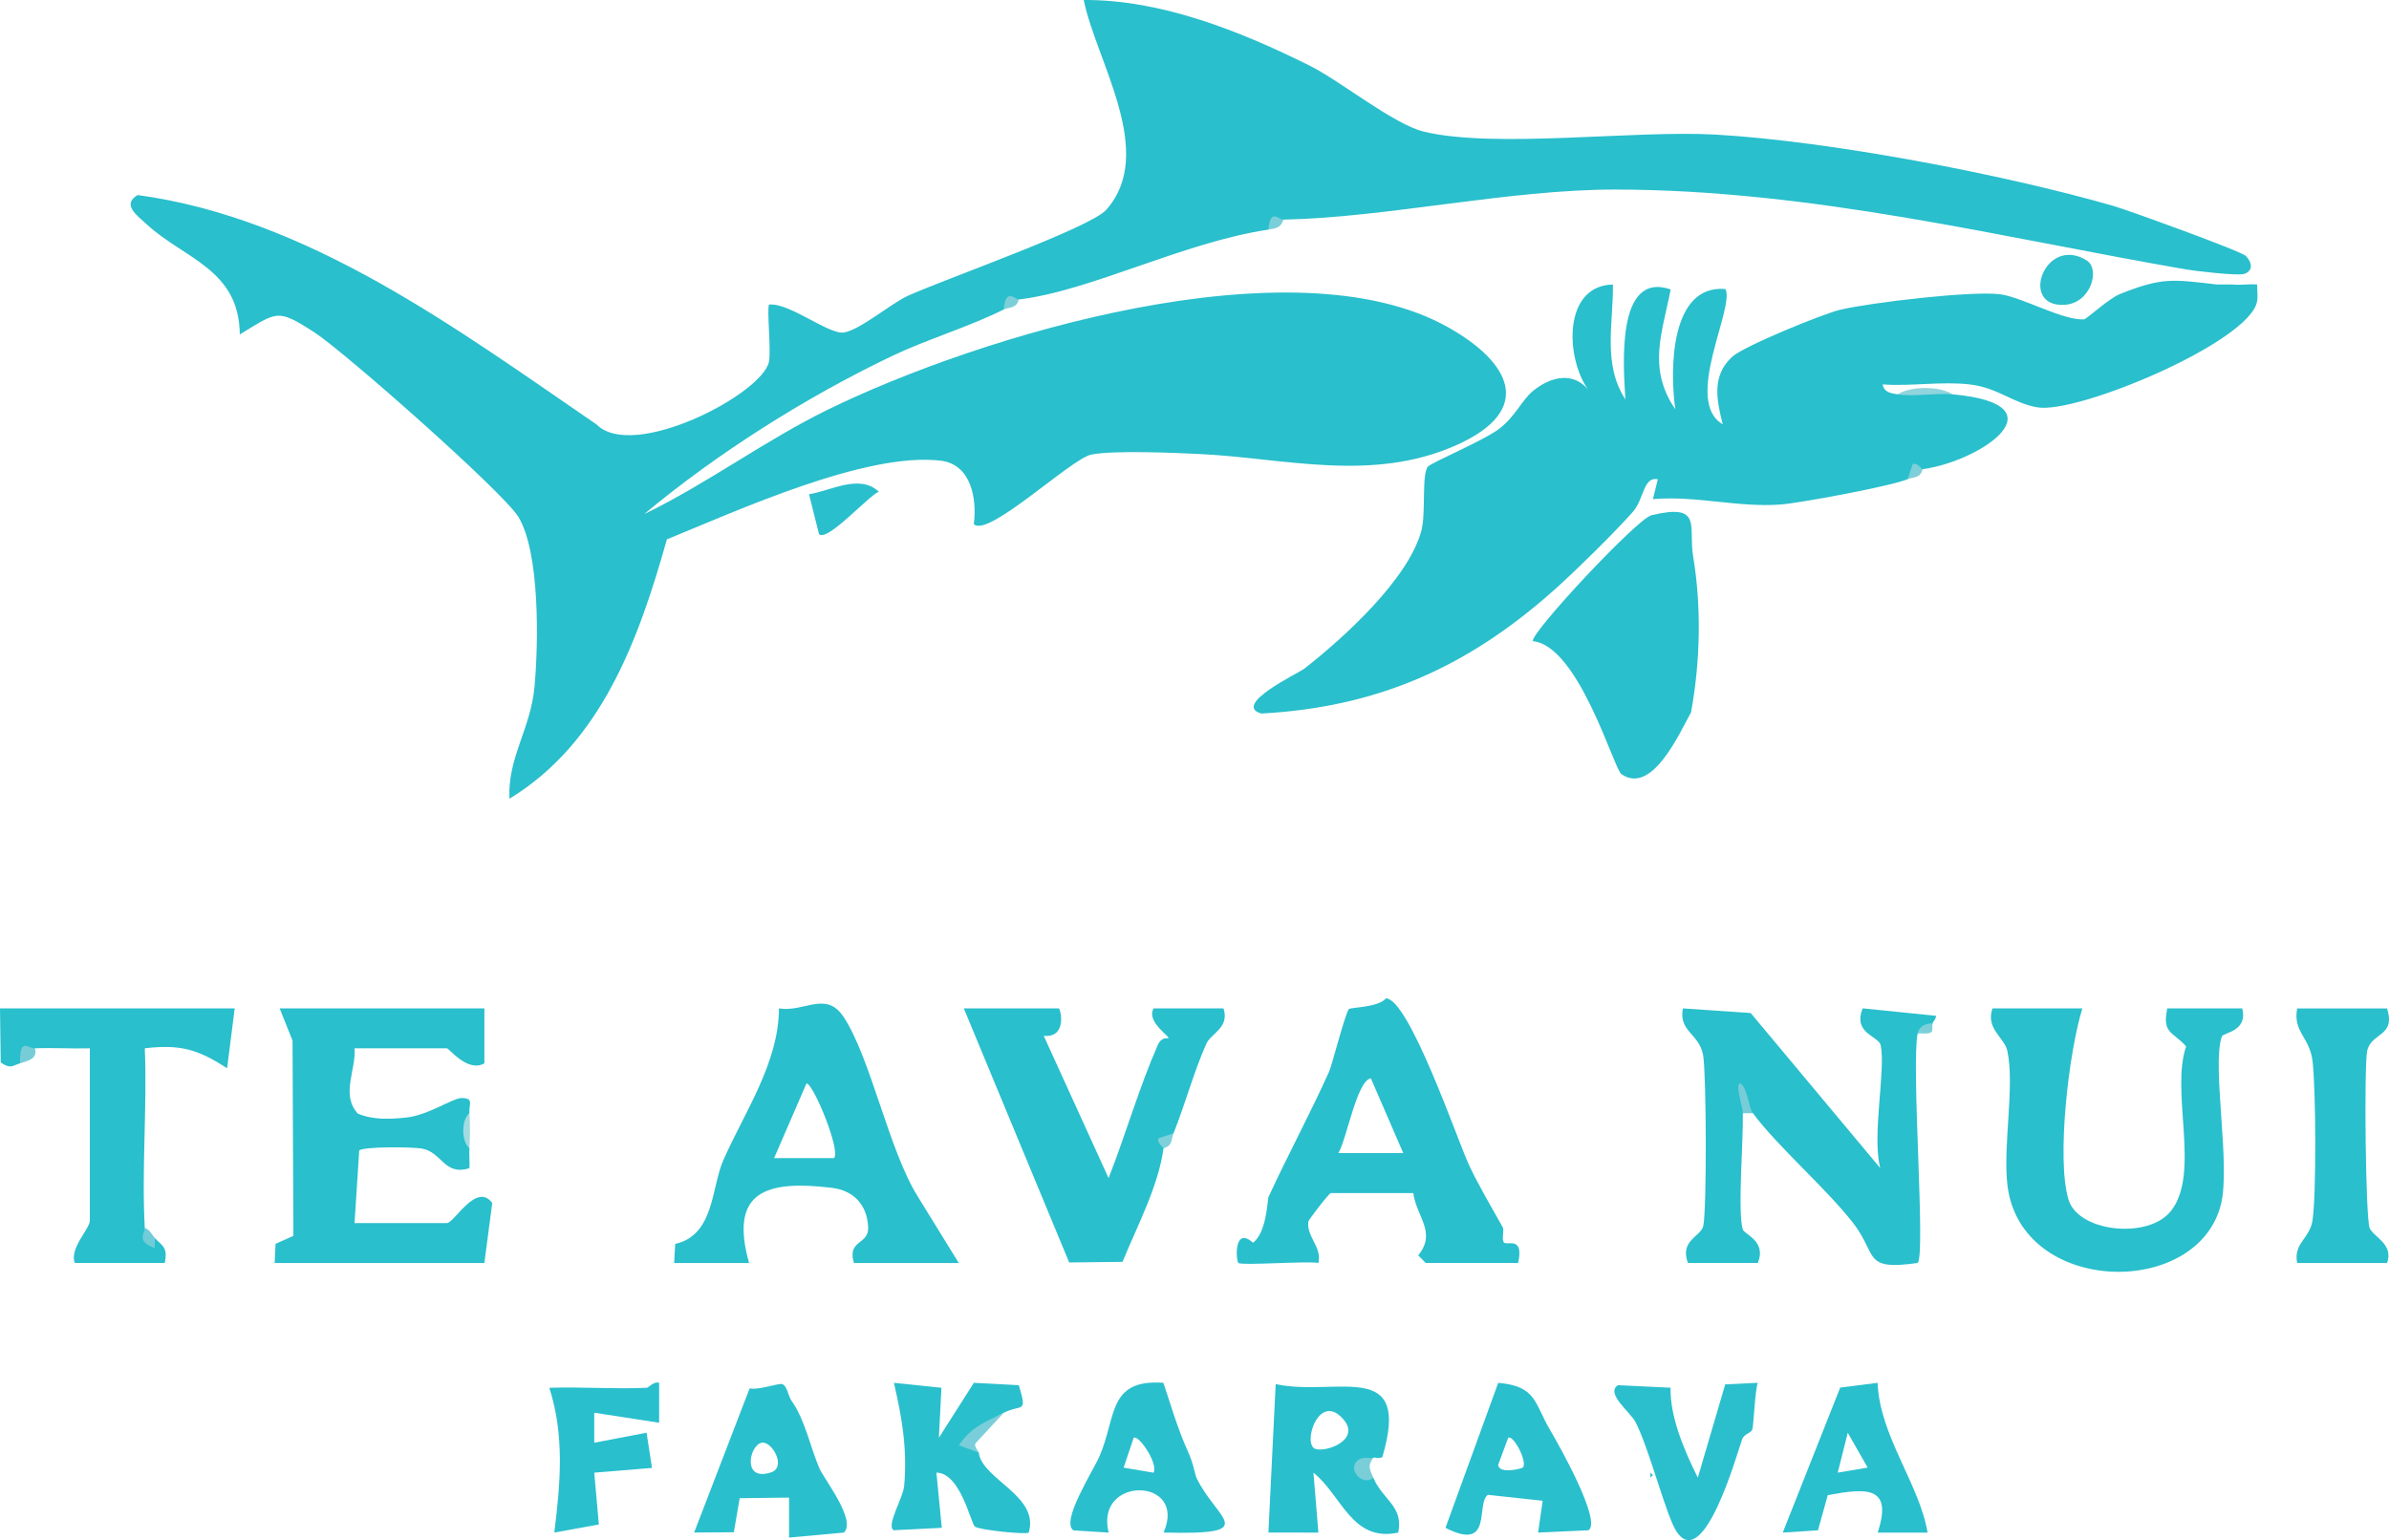 <?xml version="1.0" encoding="UTF-8"?>
<svg id="Layer_2" data-name="Layer 2" xmlns="http://www.w3.org/2000/svg" viewBox="0 0 815.74 526.04">
  <defs>
    <style>
      .cls-1 {
        fill: #7aced9;
      }

      .cls-2 {
        fill: #76cdd7;
      }

      .cls-3 {
        fill: #79ced8;
      }

      .cls-4 {
        fill: #29bfcc;
      }

      .cls-5 {
        fill: #29bfcd;
      }

      .cls-6 {
        fill: #70ccd7;
      }

      .cls-7 {
        fill: #90d5dd;
      }

      .cls-8 {
        fill: #7bcfd9;
      }

      .cls-9 {
        fill: #7dcfd9;
      }

      .cls-10 {
        fill: #7ccfd9;
      }

      .cls-11 {
        fill: #a2dbe2;
      }

      .cls-12 {
        fill: #7ed0da;
      }

      .cls-13 {
        fill: #2abfcd;
      }

      .cls-14 {
        fill: #a3dbe3;
      }

      .cls-15 {
        fill: #2bbfcd;
      }

      .cls-16 {
        fill: #2cbfcd;
      }
    </style>
  </defs>
  <path class="cls-4" d="M342.74,105.7c-12.26,6.11-26.05,10.13-37.92,15.79-29.42,14.02-59.81,33.22-84.85,54.1,21.49-10.39,41.03-25.04,62.47-35.56,51.88-25.46,159.08-57.98,211.97-28.28,21.38,12,29.82,28.22,2.92,40.27-28.71,12.86-58.68,4.5-87.19,3.08-8.88-.44-29.71-1.36-37.46.15-6.87,1.33-35.36,28.58-40.16,23.78,1.11-8.59-.86-20.42-11.28-21.68-25.51-3.09-69.57,17.12-93.52,26.86-9.55,33.88-22.24,69.4-53.76,88.6-.7-13.99,7.23-23.74,8.56-38.31,1.35-14.78,1.86-45.59-5.44-57.84-5.01-8.41-59.62-56.61-69.76-63.16-12.77-8.25-12.61-7.03-25.44.73-.22-22.24-18.81-25.76-31.6-37.45-3.42-3.13-8.85-6.91-3.27-10.16,58.45,7.95,109.03,45.73,156.72,78.38,12.46,12.53,56.5-10.36,58.84-21.43.8-3.8-.82-18.52.06-19.55,7.02-.65,20.38,10.37,25.56,9.54,5.47-.87,16.1-9.92,21.77-12.51,12.12-5.53,62.21-23.12,67.79-29.41,17.29-19.5-3.47-50.73-7.7-71.64,26.47-.17,53.47,10.66,77.01,22.35,10.69,5.31,28.7,20.08,39.14,22.61,24.19,5.86,71.94-.57,99.59,1.01,38.99,2.24,97.95,13.47,135.79,24.35,4.83,1.39,43.51,15.38,45.24,17.08,2.08,2.04,2.75,5.11-.57,6.17-2.45.67-16.47-.98-19.88-1.56-62.88-10.84-127.16-27.17-194.81-27.27-36.25-.05-78.38,9.61-113.3,10.27-1.78.77-3.48,1.91-5.12,3.41-28.95,4.29-60.79,20.97-85.26,23.87-1.88.47-3.59,1.61-5.12,3.41h-.02Z"/>
  <path class="cls-4" d="M757.08,97.17h5.12c2.8.28,5.73-.23,8.53,0-.05,1.92.32,3.98-.06,5.9-2.79,13.83-61.29,38.41-75.01,36.06-8.3-1.42-13.4-6.68-23.02-7.82s-20.26.71-29.8-.02c.46,2.73,2.86,3.04,5.11,3.39,6.15-1.1,12.64-1.73,18.76,0,38.09,3.43,9.74,22.84-10.23,25.58l-5.12,3.41c-5.54,2.37-36.95,8.18-43.36,8.65-14.58,1.08-29-3.11-43.6-1.84l1.69-6.79c-5.01-1.04-4.7,6.78-8.5,11.09-5.9,6.68-17.97,18.58-24.7,24.74-29.93,27.36-61.12,41.96-102.18,44.19-10.29-2.92,12.78-13.85,14.67-15.33,13.38-10.46,35.72-30.7,40.02-47.35,1.51-5.85-.03-19.28,2.21-21.68,1.41-1.51,19.31-8.97,24.48-13.03,5.42-4.26,7.58-9.63,11.21-12.66,5.79-4.83,13.59-6.97,18.9-.68-7.67-10.91-8.52-35.4,8.54-35.81.2,13.16-3.61,27.22,4.27,39.24-.71-11.53-3.24-43.95,15.45-37.56-2.83,14.83-8.04,26.82,1.6,40.97-1.91-13.17-1.89-42.76,17.12-41.1,3.26,6.48-14.57,38.22-.94,46.2-2.09-8.3-3.86-16.69,3.32-23.13,4.02-3.61,30.99-14.65,36.97-16.04,10.17-2.37,44.62-6.5,54.44-5.24,7.41.96,21.84,9.17,28.72,8.54.74-.07,8.5-7.15,12.11-8.59,14.43-5.78,17.97-5.06,33.27-3.28h0Z"/>
  <path class="cls-4" d="M595.1,380.22c.25,8.92-1.86,33.56-.02,39.7.51,1.7,8.24,3.96,5.14,11.45h-23.87c-2.91-7.85,4.55-9.01,5.27-12.74,1.19-6.19,1.04-51.46-.06-58.11-1.25-7.55-8.51-8.14-6.91-16.1l23.14,1.58,44.23,52.96c-2.9-11.12,1.89-33.1.18-41.86-.65-3.33-9.68-4.03-6.16-12.7l25.01,2.55c.11,1.02-1.04,1.93-1.13,2.57-1.01,1.58-2.72,2.72-5.12,3.41-2.26,11.16,2.79,75.68,0,78.44-19.12,2.71-13.41-2.75-22.28-13.97-9.65-12.19-25.39-25.65-33.99-37.2-2.18-1.33-3.59-4.25-4.24-8.77-.12-.47,3.52,8.69.83,8.77l-.02.02Z"/>
  <path class="cls-4" d="M160.29,392.16c-.16,2.26.15,4.57,0,6.83-8.71,2.74-9.32-5.55-16.32-6.71-3.31-.55-19.38-.72-21.31.63l-1.6,24.83h31.54c2.5,0,10.04-14.17,15.48-6.86l-2.69,20.5h-71.61l.31-6.55,6.09-2.73-.29-66.68-4.4-11h69.91v18.76c-5.68,3.28-12.06-5.12-12.79-5.12h-31.54c.57,7.46-4.81,15.79,1.14,22.31,5.29,2.19,10.97,1.9,16.53,1.32,7.54-.79,15.99-6.73,18.93-6.66,4.29.1,2.38,2.04,2.61,5.2-1.29,3.84-1.3,8.07,0,11.94h0Z"/>
  <path class="cls-5" d="M422.88,431.38c-.94-.96-1.55-12.8,4.99-6.91,4.78-3.74,4.84-14.7,5.31-15.72,6.23-13.6,14.45-28.86,20.68-42.81,1-2.23,5.6-20.39,6.77-21.31.77-.6,10.05-.54,12.59-3.63,7.84-.02,24.46,48.36,28.25,56.62,3.07,6.67,7.53,14.19,11.64,21.55.62,1.11-.48,4.06.41,5.19.95,1.21,6.94-2.4,4.85,7.01h-31.54l-2.57-2.61c6.39-7.87-.57-13.05-1.69-21.27h-28.13c-.62,0-7.61,9.12-7.7,9.73-.71,5.19,4.75,8.7,3.43,14.14-4-.72-26.32.97-27.28,0v.02ZM479.15,393.84l-11.07-25.55c-4.82.94-8.17,20.59-11.08,25.56h22.16-.01Z"/>
  <path class="cls-4" d="M711.04,344.42c-4.6,14.71-8.93,51.32-4.75,65.28,3.34,11.16,27.12,13.61,34.87,4.07,10.38-12.79-.11-40.62,5.31-56.39-4.64-5.14-8.24-4.31-6.44-12.96h25.58c2.05,7.93-6.44,8.21-6.94,9.59-3.53,9.84,3.07,43.76-.31,57.34-8.04,32.28-68.26,31.08-72.89-6.4-1.66-13.4,2.55-33.96-.04-46-1-4.63-7.53-7.56-5.08-14.53h30.69Z"/>
  <path class="cls-4" d="M327.39,431.38h-35.81c-2.42-8.1,5.2-6.07,4.86-12.33-.41-7.65-5.01-12.45-12.43-13.35-22.35-2.69-35.11,1.16-28.24,25.68h-25.58l.36-6.51c13.43-3.04,12.29-19.19,16.44-28.62,7.24-16.45,18.91-33.15,19-51.83,8.49,1.44,15.99-6.11,21.96,2.77,9.28,13.78,15.56,45.83,25.45,61.51l13.98,22.68h0ZM284.77,395.57c2.45-2.45-7.07-25.51-9.38-25.54l-11.07,25.53h20.46,0Z"/>
  <path class="cls-5" d="M397.3,392.16c-1.78,13.09-8.97,26.5-14.01,38.83l-18.21.2-35.98-86.78h32.4c.68,0,3.02,10.19-5.11,9.37l22.14,48.6c5.88-14.94,10.32-30.66,16.77-45.39,1.37-3.12,3.56-2.21,3.69-2.38.5-.69-7.69-5.66-5.09-10.19h23.87c2.15,6.6-4.25,8.5-5.85,12.06-4.11,9.11-7.34,20.95-11.2,30.57l-3.41,5.12h0Z"/>
  <path class="cls-4" d="M577.44,243.27c-3.67,6.48-13.23,28.55-23.81,21.12-2.57-1.81-14.58-43.89-30.27-45.41-.37-3.28,35.7-41.84,40.54-43,17.67-4.24,12.52,3.86,14.23,14.04,2.82,16.75,2.53,35.66-.71,53.25h.02Z"/>
  <path class="cls-4" d="M6.83,363.17c-2.69.86-3.22,2.03-6.58-.28l-.25-18.48h80.14l-2.6,20.47c-9.84-6.41-15.94-8.28-28.1-6.83.85,20.35-1.12,41.08,0,61.39,1.47,4.68,2.61,5.81,3.41,3.41,2.44,2.69,4.55,2.93,3.41,8.52h-30.7c-1.98-4.94,5.12-11.63,5.12-14.48v-58.83c-6.22.18-12.54-.25-18.76,0l-5.12,5.12h.03Z"/>
  <path class="cls-4" d="M815.06,344.42c3.13,9.7-5.42,8.16-6.78,14.54-1.08,5.06-.56,57,.85,60.46,1.26,3.1,8.3,5.41,5.94,11.97h-30.69c-1.33-6.75,4.22-8.26,5.21-14.4,1.4-8.6,1.2-45.73.02-54.77-1.06-8.11-6.71-9.74-5.23-17.79h30.69-.01Z"/>
  <path class="cls-5" d="M468.92,504.7c3.36,7.88,10.31,9.55,8.53,18.75-15.88,3.44-19.31-12.8-28.97-20.46l1.69,20.47-17.06-.02,2.48-50.68c20.79,4.42,46.49-9.16,36.43,24.87-.96.76-2.58,0-3.1.25-4.2,2.16-4.2,4.44,0,6.82h0ZM448.46,494.47c2.31,2.32,16.62-2.05,10.39-9.52-7.9-9.49-13.65,6.26-10.39,9.52Z"/>
  <path class="cls-13" d="M334.21,496.17c1.16,9.17,20.83,14.68,17.06,27.28-.78.78-17.05-.87-18.4-2.06-1.43-1.25-4.92-18.3-13.13-18.42l1.84,18.86-16.42.83c-2.71-1.57,3.22-10.91,3.59-15.28,1.12-13.1-.94-23.78-3.51-35.07l16.22,1.69-.87,17.06,11.94-18.76,15.36.83c3.01,10.01.99,6.28-5.15,9.41-9.27,4.95-12.11,9.5-8.53,13.64h0Z"/>
  <path class="cls-13" d="M270.28,478.44c4.52,6.26,6.46,15.98,9.55,23.16,1.51,3.51,12.67,17.62,8.35,21.85l-18.75,1.71v-13.66l-16.86.21-2,11.63-13.55.1,18.95-49.25c2.77.72,9.85-1.76,11.02-1.47,1.82.46,2.11,4.09,3.28,5.71h0ZM260.06,492.77c-4.25.89-6.74,13.43,3.25,10.11,5.37-1.78.25-10.84-3.25-10.11Z"/>
  <path class="cls-13" d="M397.26,472.3c2.49,7.54,4.96,15.97,8.24,23.14,2.09,4.57,2.53,8.24,3.05,9.32,6.95,14.5,22.52,19.53-11.24,18.68,8.32-18.93-23.62-19.54-18.75.02l-12.04-.76c-4.41-3.1,6.69-20.21,8.93-25.37,5.81-13.41,2.77-26.39,21.82-25.03h0ZM393.88,502.99c1.69-3.12-5.09-13.04-6.78-11.92l-3.43,10.21,10.22,1.72h-.01Z"/>
  <path class="cls-5" d="M529.38,488.58c2.72,4.56,17.78,31.25,12.99,34.09l-17.18.78,1.57-10.86-18.73-2.03c-4.21,3.04,1.94,19.65-14.46,11.28l18.01-49.53c13.23,1.15,12.29,7.03,17.81,16.28h-.01ZM520.03,501.23c1.58-2-3.26-11.22-5.05-10.17l-3.44,9.33c.46,3.25,8.23,1.17,8.5.83h-.01Z"/>
  <path class="cls-5" d="M641.12,472.31c.68,18.09,14.27,34.52,17.07,51.15h-17.05c5.36-16.11-4.04-15.21-17.04-12.78l-3.34,11.99-12.02.78,19.61-49.52,12.76-1.62h.01ZM637.73,501.26l-6.8-11.9-3.42,13.62,10.22-1.72Z"/>
  <path class="cls-15" d="M579.73,504.69l9.36-31.86,11.11-.53c-.95,2.56-1.4,14.56-1.86,15.93s-2.76,1.34-3.52,3.49c-1.79,5.07-13.11,45.5-22.4,31.32-3.51-5.36-9.1-27.71-13.89-37.2-1.81-3.59-10.48-9.89-6.07-12.73l17.96.86c-.2,10.05,4.7,21.47,9.31,30.72h0Z"/>
  <path class="cls-5" d="M220.82,474c.66-.03,2.42-2.32,4.25-1.7v13.64l-22.16-3.42v10.25l17.87-3.42,1.85,12.02-19.72,1.62,1.57,17.69-15.21,2.77c2.11-16.87,3.54-33.14-1.7-49.45,11.03-.37,22.21.5,33.25,0h0Z"/>
  <path class="cls-16" d="M712.47,88.92c4.79,2.96,1.48,14.55-7.33,15.18-15.99,1.14-6.94-23.99,7.33-15.18Z"/>
  <path class="cls-13" d="M279.66,182.44l-3.42-13.63c7.38-1.15,17.29-7.06,23.83-.87-3.46,1.35-17.65,17.3-20.41,14.5h0Z"/>
  <path class="cls-1" d="M342.74,482.53l-9.45,10.23c-1.16,1.47.83,2.66.93,3.41l-6.79-2.56c4.52-6.56,9.14-7.94,15.31-11.08h0Z"/>
  <path class="cls-3" d="M468.92,497.88c-2.1,2.74-1.14,4.15,0,6.82-3.62,3.22-9.25-3.04-5.13-6.03,1.63-1.27,4.29-.38,5.13-.79Z"/>
  <path class="cls-7" d="M666.71,134.69c-5.91-.53-13.17.87-18.76,0,4.43-2.91,14.51-2.87,18.76,0Z"/>
  <path class="cls-2" d="M598.51,380.22h-3.41c-.06-2.22-2.78-9.92-.85-10.25,2.65,1.99,2.75,8.22,4.26,10.25h0Z"/>
  <path class="cls-2" d="M11.95,358.06c.88,3.63-2.15,4.17-5.12,5.12-.1-9.21,2.72-5.02,5.12-5.12Z"/>
  <path class="cls-6" d="M52.87,422.85l-.02,3.41c-6.62-2.25-3.3-5.25-3.39-6.82,1.79.54,2.34,2.23,3.41,3.41h0Z"/>
  <path class="cls-11" d="M160.29,392.16c-2.82-2.24-2.82-9.69,0-11.94.26,3.63.25,8.3,0,11.94Z"/>
  <path class="cls-8" d="M659.89,349.53c-.42,2.86,1.26,3.72-5.12,3.41.51-2.5,2.8-3.38,5.12-3.41Z"/>
  <path class="cls-10" d="M347.86,102.29c-.72,3.17-3.38,2.55-5.12,3.41.58-7.71,4.07-3.29,5.12-3.41Z"/>
  <path class="cls-9" d="M656.48,160.26c-.77,3.2-3.18,2.58-5.12,3.41l1.73-5.12c1.54-.71,3.19,1.74,3.38,1.71h.01Z"/>
  <path class="cls-8" d="M438.23,75.01c-.88,2.79-2.56,3.03-5.12,3.41.58-7.45,3.46-3.38,5.12-3.41Z"/>
  <path class="cls-12" d="M397.3,392.16c.03-.19-2.43-1.84-1.71-3.38l5.12-1.73c-.81,2.01-.24,4.33-3.41,5.12h0Z"/>
  <path class="cls-14" d="M762.2,97.17c-1.67-.17-3.45.19-5.12,0h5.12Z"/>
  <polygon class="cls-4" points="563.55 502.99 564.4 503.84 563.55 504.7 563.55 502.99"/>
</svg>